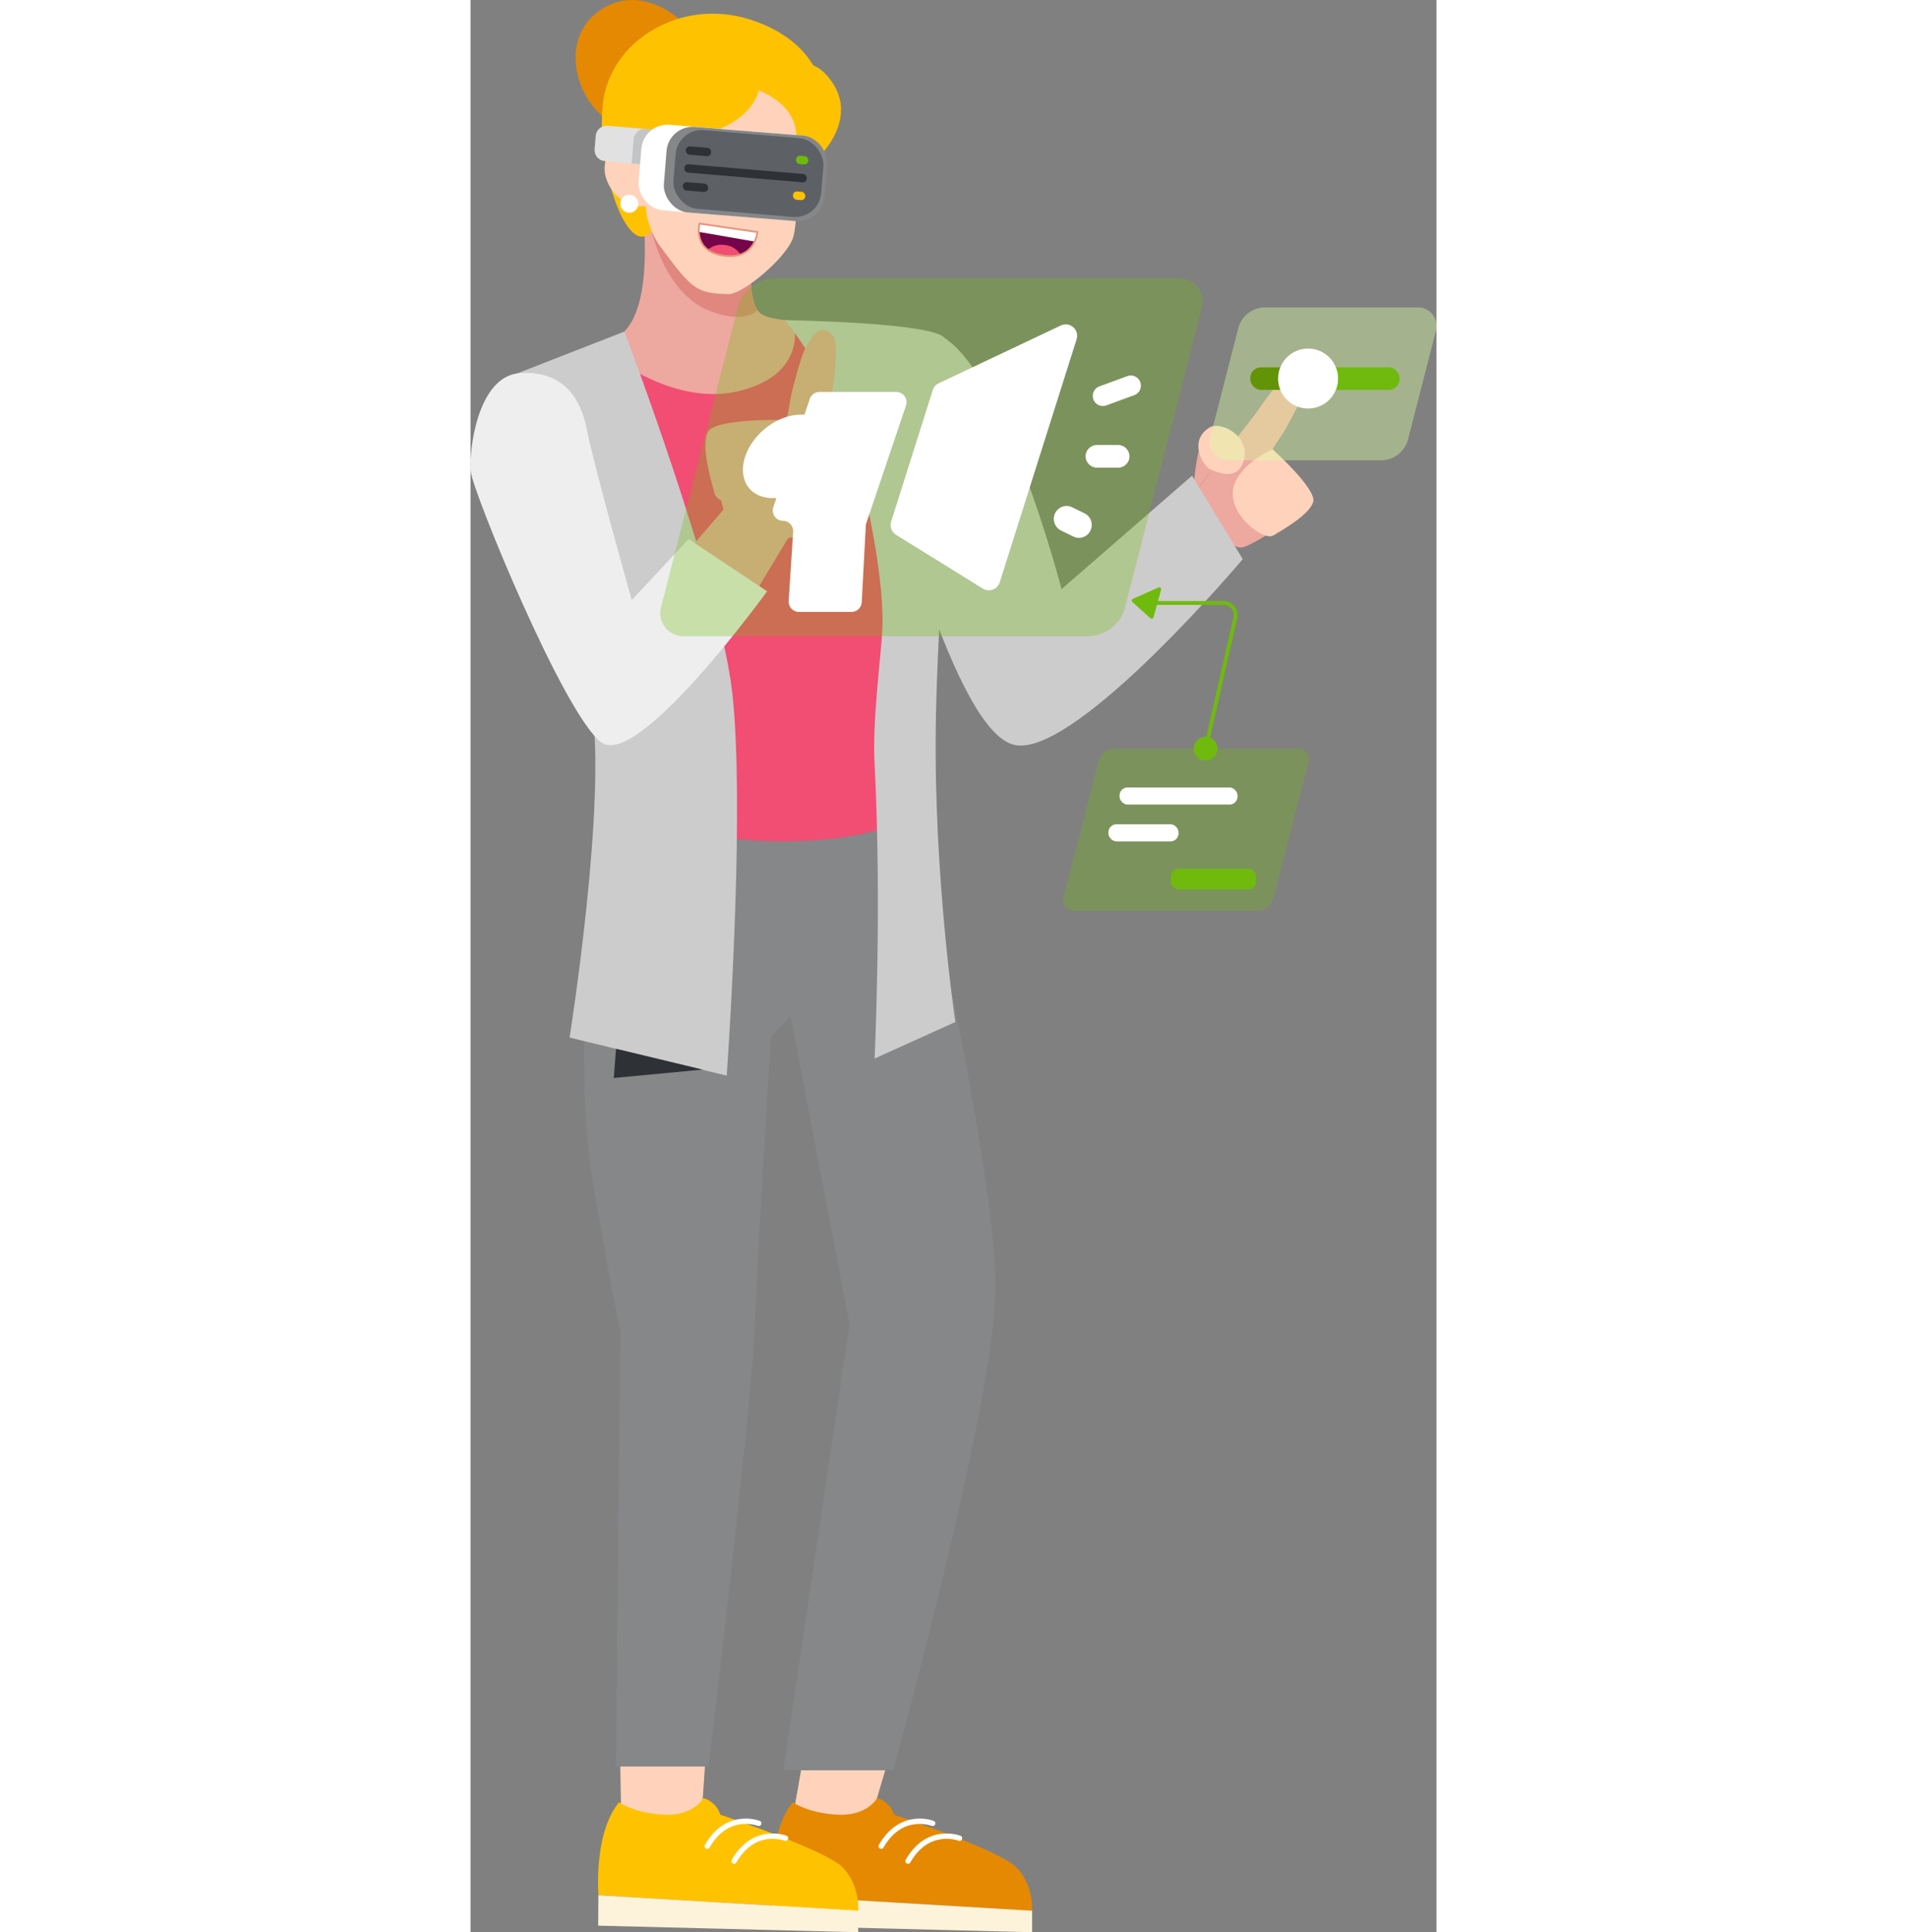 <?xml version="1.0" encoding="UTF-8"?>
<svg xmlns="http://www.w3.org/2000/svg" width="83.098" height="84.172" viewBox="0 0 253.54 507">
  <rect x="0" y="0" width="253.54" height="507" fill="#808080" stroke="none"/>
  <path d="M115.65,453.68,108,479.51s.34,7.8-8.9,9.21A10.76,10.76,0,0,1,87,482.08l4.65-26.18Z" transform="translate(-3 -2)" fill="#ffd3bb"></path>
  <path d="M87.61,474.9s3.9,2.86,11.75,3.25,10.35-4.34,10.35-4.34a6.46,6.46,0,0,1,4.45,4.34s27.26,9.12,32,13.73,4.23,11.48,4.23,11.48l-68.18-4.05S80.85,483.16,87.61,474.9Z" transform="translate(-3 -2)" fill="#e58903"></path>
  <polygon points="147.41 501.36 147.41 507 79.17 505.27 79.23 497.31 147.41 501.36" fill="#fdf3da"></polygon>
  <path d="M124.31,480.43s-8.23-3.25-13.52,6" transform="translate(-3 -2)" fill="none" stroke="#fff" stroke-linecap="round" stroke-miterlimit="10" stroke-width="1.4"></path>
  <path d="M131.35,484.34s-8.23-3.25-13.52,6" transform="translate(-3 -2)" fill="none" stroke="#fff" stroke-linecap="round" stroke-miterlimit="10" stroke-width="1.4"></path>
  <path d="M65.32,453.68l-1.74,25.83s.34,7.8-8.9,9.21a10.76,10.76,0,0,1-12.08-6.64l-.45-26.26Z" transform="translate(-3 -2)" fill="#ffd3bb"></path>
  <path d="M42,474.9s3.9,2.86,11.76,3.25,10.35-4.34,10.35-4.34a6.46,6.46,0,0,1,4.44,4.34s27.27,9.12,32,13.73,4.22,11.48,4.22,11.48l-68.18-4.05S35.2,483.16,42,474.9Z" transform="translate(-3 -2)" fill="#ffc200"></path>
  <polygon points="101.75 501.36 101.75 507 33.51 505.27 33.57 497.31 101.75 501.36" fill="#fdf3da"></polygon>
  <path d="M78.65,480.43s-8.23-3.25-13.52,6" transform="translate(-3 -2)" fill="none" stroke="#fff" stroke-linecap="round" stroke-miterlimit="10" stroke-width="1.4"></path>
  <path d="M85.7,484.34s-8.23-3.25-13.52,6" transform="translate(-3 -2)" fill="none" stroke="#fff" stroke-linecap="round" stroke-miterlimit="10" stroke-width="1.4"></path>
  <path d="M37.71,212.66s-9,60.47-2.67,99c4,24.13,7.31,39.94,7.31,39.94L41.13,465.52H65.5s11.24-93.45,12.08-115.18,4.3-76.3,4.3-76.3L87,268.61l15.49,80.89L85.1,466.5h28.83S139.3,375,140.72,342.61s-24.28-138.29-24.28-138.29Z" transform="translate(-3 -2)" fill="#858789"></path>
  <path d="M202.38,119s5.68-6.88,7.85-10.11c1.74-2.59,6.67-9.2,8.63-9.38,2.56-.24,4.14.71,2.43,6.26-.81,2.63-4.68,9.33-4.68,9.33l-3.12,4.77,9.35,15.23s-14.13,10.13-17.44,10.56-14-9.76-12.79-13.63Z" transform="translate(-3 -2)" fill="#eda89f"></path>
  <path d="M213.49,119.86s-9.63,4.29-10.39,10.9,8.1,13.26,10.63,11.73,9.47-5.44,10.45-8.8S213.49,119.86,213.49,119.86Z" transform="translate(-3 -2)" fill="#ffd3bb"></path>
  <path d="M192.61,132s.66-12.79,3.37-16.68,13.27,4,9.22,8.88c-2.77,3.37-8.13,1.85-8.13,1.85Z" transform="translate(-3 -2)" fill="#eda89f"></path>
  <path d="M197.08,114.11c2.6-1.55,10.23,1.86,9,8.11s-6.88,3.79-8.8,3S191.18,117.62,197.08,114.11Z" transform="translate(-3 -2)" fill="#ffd3bb"></path>
  <path d="M127.49,90.72c16.49,11,30.64,65.86,30.64,65.86l34.25-29.76,13.32,21.89s-43,51-59.36,48.86S113,124.89,107.57,110.12,120.24,85.88,127.49,90.72Z" transform="translate(-3 -2)" fill="#ccc"></path>
  <path d="M87.74,86.13s32.35,2,37.67,6.18,0,21.69,0,25.87-2,17.59-1.63,30.53S125,171.84,125,179.45s-2.39,35.24-2.39,35.24-21.22,14.72-69.55,4.44c0,0-10.84-55.67-13.4-61s-26.81-50.35-26-54.54,21.21-10,30.73-13.1S87.74,86.13,87.74,86.13Z" transform="translate(-3 -2)" fill="#f24d72"></path>
  <path d="M47.84,54.34s3.92,26-4.45,34.64a12.61,12.61,0,0,1-7,3.65S55.05,109.43,74,104.48c18-4.7,13.76-18.35,13.76-18.35s-6.41-.15-8.65-1.91c-3.9-3-2.38-18-2.38-18Z" transform="translate(-3 -2)" fill="#eda89f"></path>
  <path d="M50.57,62.66S54,79.16,66,83.66c9.4,3.53,12.29-.31,12.29-.31s-1.4-1.72-1.75-7Z" transform="translate(-3 -2)" fill="#e08780"></path>
  <path d="M43.39,89s25.3,66.48,28.37,95.24-.61,87-1.51,100L29,274.25s10-62.72,5.69-87.67-23.21-85.13-23.21-85.13Z" transform="translate(-3 -2)" fill="#ccc"></path>
  <polygon points="74.92 155.19 88.98 131.9 74.92 123.79 58.74 142.6 74.92 155.19" fill="#eda89f"></polygon>
  <path d="M65.05,17.73C62.27,7.76,47.79-3.85,36.12,5.35,21.37,17,39.2,45.73,53.36,31.83S65.05,17.73,65.05,17.73Z" transform="translate(-3 -2)" fill="#e58903"></path>
  <path d="M95.5,26.43s-.65-13.31-19-19.26S39.51,12.79,37.73,29.29s6,38.84,11.93,34.19,4.22-15.21,4.22-15.21L92,29.3Z" transform="translate(-3 -2)" fill="#ffc200"></path>
  <path d="M89.58,29S89.4,57,87.8,63.89c-1.23,5.24-13.24,15.33-17,15.27-8.7-.15-9.67-1.31-18.31-12.92A21.93,21.93,0,0,1,48.86,54l.68-26.61L78.87,23.8Z" transform="translate(-3 -2)" fill="#ffd3bb"></path>
  <path d="M78.79,24.74s-.2,13.54-30.32,15.19l.63-18.66S74.41,8.91,78.79,24.74Z" transform="translate(-3 -2)" fill="#ffc200"></path>
  <path d="M75.35,24.64s15,3.18,13,15.62L95,42.53s11.11-10.85,1-21.3C88.28,13.34,75.35,24.64,75.35,24.64Z" transform="translate(-3 -2)" fill="#ffc200"></path>
  <path d="M48.86,40s-6.31-2.27-9.79,3.07S43,59.26,51.18,55.28Z" transform="translate(-3 -2)" fill="#ffd3bb"></path>
  <path d="M35.7,35.47H49.55a2.89,2.89,0,0,1,2.89,2.89v3.5a2.89,2.89,0,0,1-2.89,2.89H35.7a0,0,0,0,1,0,0V35.47A0,0,0,0,1,35.7,35.47Z" transform="translate(81.59 81.78) rotate(-175.16)" fill="#e1e1e2"></path>
  <path d="M45.65,36.31H62.4a0,0,0,0,1,0,0v6.39a2.89,2.89,0,0,1-2.89,2.89H45.65a0,0,0,0,1,0,0V36.31a0,0,0,0,1,0,0Z" transform="translate(101.4 84.31) rotate(-175.16)" fill="#c2c4c6"></path>
  <rect x="47.95" y="35.92" width="46.95" height="22.45" rx="6.86" transform="matrix(-1, -0.08, 0.08, -1, 135.61, 98.15)" fill="#fff"></rect>
  <rect x="54.57" y="36.28" width="42.13" height="22.45" rx="6.86" transform="matrix(-1, -0.08, 0.08, -1, 144, 99.22)" fill="#858789"></rect>
  <rect x="56.49" y="37.16" width="38.91" height="20.74" rx="6.86" transform="translate(144.61 99.3) rotate(-175.16)" fill="#5d6166"></rect>
  <rect x="88.42" y="42.9" width="3.23" height="2.19" rx="1.03" transform="translate(173.05 93.44) rotate(-175.16)" fill="#6fba0d"></rect>
  <rect x="87.63" y="52.29" width="3.23" height="2.19" rx="1.03" transform="translate(170.67 112.1) rotate(-175.16)" fill="#ffc200"></rect>
  <rect x="59.51" y="40.6" width="6.66" height="2.19" rx="1.03" transform="translate(118.93 86.54) rotate(-175.16)" fill="#2e3135"></rect>
  <rect x="58.71" y="49.98" width="6.66" height="2.19" rx="1.03" transform="translate(116.55 105.21) rotate(-175.16)" fill="#2e3135"></rect>
  <rect x="59.06" y="46.37" width="32.25" height="2.19" rx="1.03" transform="translate(143.1 99.11) rotate(-175.16)" fill="#2e3135"></rect>
  <path d="M65.29,67.54a9.18,9.18,0,0,0,4.14,1.53,9.47,9.47,0,0,0,4.41-.27c4.13-1.39,4.46-5.92,4.46-5.92L63.11,60.67S61.88,65,65.29,67.54Z" transform="translate(-3 -2)" fill="#75044a"></path>
  <path d="M65.29,67.54a9.18,9.18,0,0,0,4.14,1.53,9.47,9.47,0,0,0,4.41-.27,5.28,5.28,0,0,0-4-2.49A5.34,5.34,0,0,0,65.29,67.54Z" transform="translate(-3 -2)" fill="#f24d72"></path>
  <polygon points="75.3 60.88 74.58 63.39 59.91 60.84 60.11 58.67 75.3 60.88" fill="#fff"></polygon>
  <path d="M78.3,62.88,63.11,60.67s-2,7.19,6.32,8.4S78.3,62.88,78.3,62.88Z" transform="translate(-3 -2)" fill="none" stroke="#e5967a" stroke-linecap="round" stroke-miterlimit="10" stroke-width="0.48"></path>
  <circle cx="41.68" cy="53.46" r="2.37" fill="#fff"></circle>
  <path d="M15.83,99.92c-11,.82-13.32,20.45-12.75,25.87s24.55,63.91,34.25,71,43.52-39.64,43.52-39.64L60.26,143.45l-14.94,16s-9.9-35.1-11.8-44.81S26,99.16,15.83,99.92Z" transform="translate(-3 -2)" fill="#eee"></path>
  <path d="M85.43,86s13.42,14.39,21,45.53c1.93,7.86,5.32,25.69,4.63,36.29-.55,8.51-2.6,23.59-2,34.57,1.93,37.47,0,77.36,0,77.36l21.2-9.58s-5.75-38.34-5.13-78.39c.7-44.86,7.54-92.38,2.34-101C125,86.58,85.43,86,85.43,86Z" transform="translate(-3 -2)" fill="#ccc"></path>
  <path d="M94,140s14.45-14,13.52-21.08-9.37,1.08-11.23,1.7c0,0,.76-10.65,1.55-15.25.63-3.68,1.82-13.49.27-15.27-2-2.32-4.18-2.81-7.29,3.43-1.47,2.94-3.64,12-3.64,12L86,112.21,65.26,117.7s3.87,20.46,6.39,23.56S91.84,144.36,94,140Z" transform="translate(-3 -2)" fill="#eda89f"></path>
  <path d="M86,112.21s4.81,11.69,0,18-18,4.81-18.91,1.4-3.72-12.56-1.78-16.27S86,112.21,86,112.21Z" transform="translate(-3 -2)" fill="#eda89f"></path>
  <path d="M201.88,122.78H242a7.31,7.31,0,0,0,7.07-5.48l7.34-28.56a4.86,4.86,0,0,0-4.72-6.07H211.58a7.3,7.3,0,0,0-7.07,5.47l-7.34,28.56A4.87,4.87,0,0,0,201.88,122.78Z" transform="translate(-3 -2)" fill="#d9fca4" opacity="0.4"></path>
  <rect x="222.43" y="98.38" width="24.41" height="5.9" rx="2.78" transform="translate(466.27 200.67) rotate(-180)" fill="#6fba0d"></rect>
  <rect x="207.68" y="98.38" width="18.46" height="5.9" rx="2.78" transform="translate(430.81 200.67) rotate(-180)" fill="#639307"></rect>
  <circle cx="219.84" cy="99.33" r="7.87" fill="#fff"></circle>
  <polygon points="60.91 280.65 37.6 282.85 38.2 275.19 60.91 280.65" fill="#2e3135"></polygon>
  <path d="M161.29,241h48.05a4.6,4.6,0,0,0,4.45-3.45L223,201.87a2.75,2.75,0,0,0-2.67-3.44H172.23a4.59,4.59,0,0,0-4.45,3.45l-9.16,35.64A2.76,2.76,0,0,0,161.29,241Z" transform="translate(-3 -2)" fill="#6fba0d" opacity="0.3"></path>
  <path d="M178.77,160.22h21.86a3.19,3.19,0,0,1,3.11,3.89l-7.8,34.32" transform="translate(-3 -2)" fill="none" stroke="#6fba0d" stroke-miterlimit="10"></path>
  <circle cx="192.94" cy="196.43" r="3.12" fill="#6fba0d"></circle>
  <path d="M176.85,159.14l6.73-3a.5.5,0,0,1,.68.59l-2,7.26a.5.5,0,0,1-.81.24l-4.7-4.26A.49.49,0,0,1,176.85,159.14Z" transform="translate(-3 -2)" fill="#6fba0d"></path>
  <rect x="170.35" y="206.62" width="30.98" height="4.49" rx="2.11" fill="#fff"></rect>
  <rect x="167.43" y="216.28" width="18.41" height="4.49" rx="2.11" fill="#fff"></rect>
  <rect x="183.79" y="227.92" width="22.4" height="5.46" rx="2.11" fill="#6fba0d"></rect>
  <path d="M58.89,168.93H165a10.14,10.14,0,0,0,9.81-7.62L195,82.62a6.09,6.09,0,0,0-5.89-7.6H83a10.14,10.14,0,0,0-9.82,7.61L53,161.33A6.08,6.08,0,0,0,58.89,168.93Z" transform="translate(-3 -2)" fill="#6fba0d" opacity="0.3"></path>
  <path d="M114.72,142.35l22.74,14.09a3,3,0,0,0,4.45-1.66l20.15-63.7a3,3,0,0,0-4.15-3.66l-32,15.14a3,3,0,0,0-1.59,1.83l-10.91,34.45A3.06,3.06,0,0,0,114.72,142.35Z" transform="translate(-3 -2)" fill="#fff"></path>
  <path d="M167.43,118.76H173a3,3,0,0,1,2.8,3.95h0a3,3,0,0,1-2.8,2h-5.6a3,3,0,0,1-2.8-3.94h0A3,3,0,0,1,167.43,118.76Z" transform="translate(-3 -2)" fill="#fff"></path>
  <path d="M178.94,103h0a2.64,2.64,0,0,1-1.73,2.69l-7.34,2.69a2.64,2.64,0,0,1-3.53-2.31h0a2.65,2.65,0,0,1,1.73-2.69l7.33-2.69A2.65,2.65,0,0,1,178.94,103Z" transform="translate(-3 -2)" fill="#fff"></path>
  <path d="M161.2,142.77,158,141.2a3.4,3.4,0,0,1-1.22-5.09h0a3.34,3.34,0,0,1,4.14-1l3.23,1.57a3.41,3.41,0,0,1,1.23,5.09h0A3.34,3.34,0,0,1,161.2,142.77Z" transform="translate(-3 -2)" fill="#fff"></path>
  <path d="M114.75,104.84H94.6a2.7,2.7,0,0,0-2.55,1.84l-1.39,4.13h-1c-6,0-12.52,4.9-14.55,10.94s1.18,10.94,7.17,10.94h1l-.81,2.38A2.72,2.72,0,0,0,85,138.66h0a2.71,2.71,0,0,1,2.69,2.88l-1.18,18.13a2.71,2.71,0,0,0,2.69,2.89H103a2.71,2.71,0,0,0,2.69-2.57l1.06-20a2.62,2.62,0,0,1,.14-.73l10.41-30.86A2.71,2.71,0,0,0,114.75,104.84Z" transform="translate(-3 -2)" fill="#fff"></path>
</svg>
